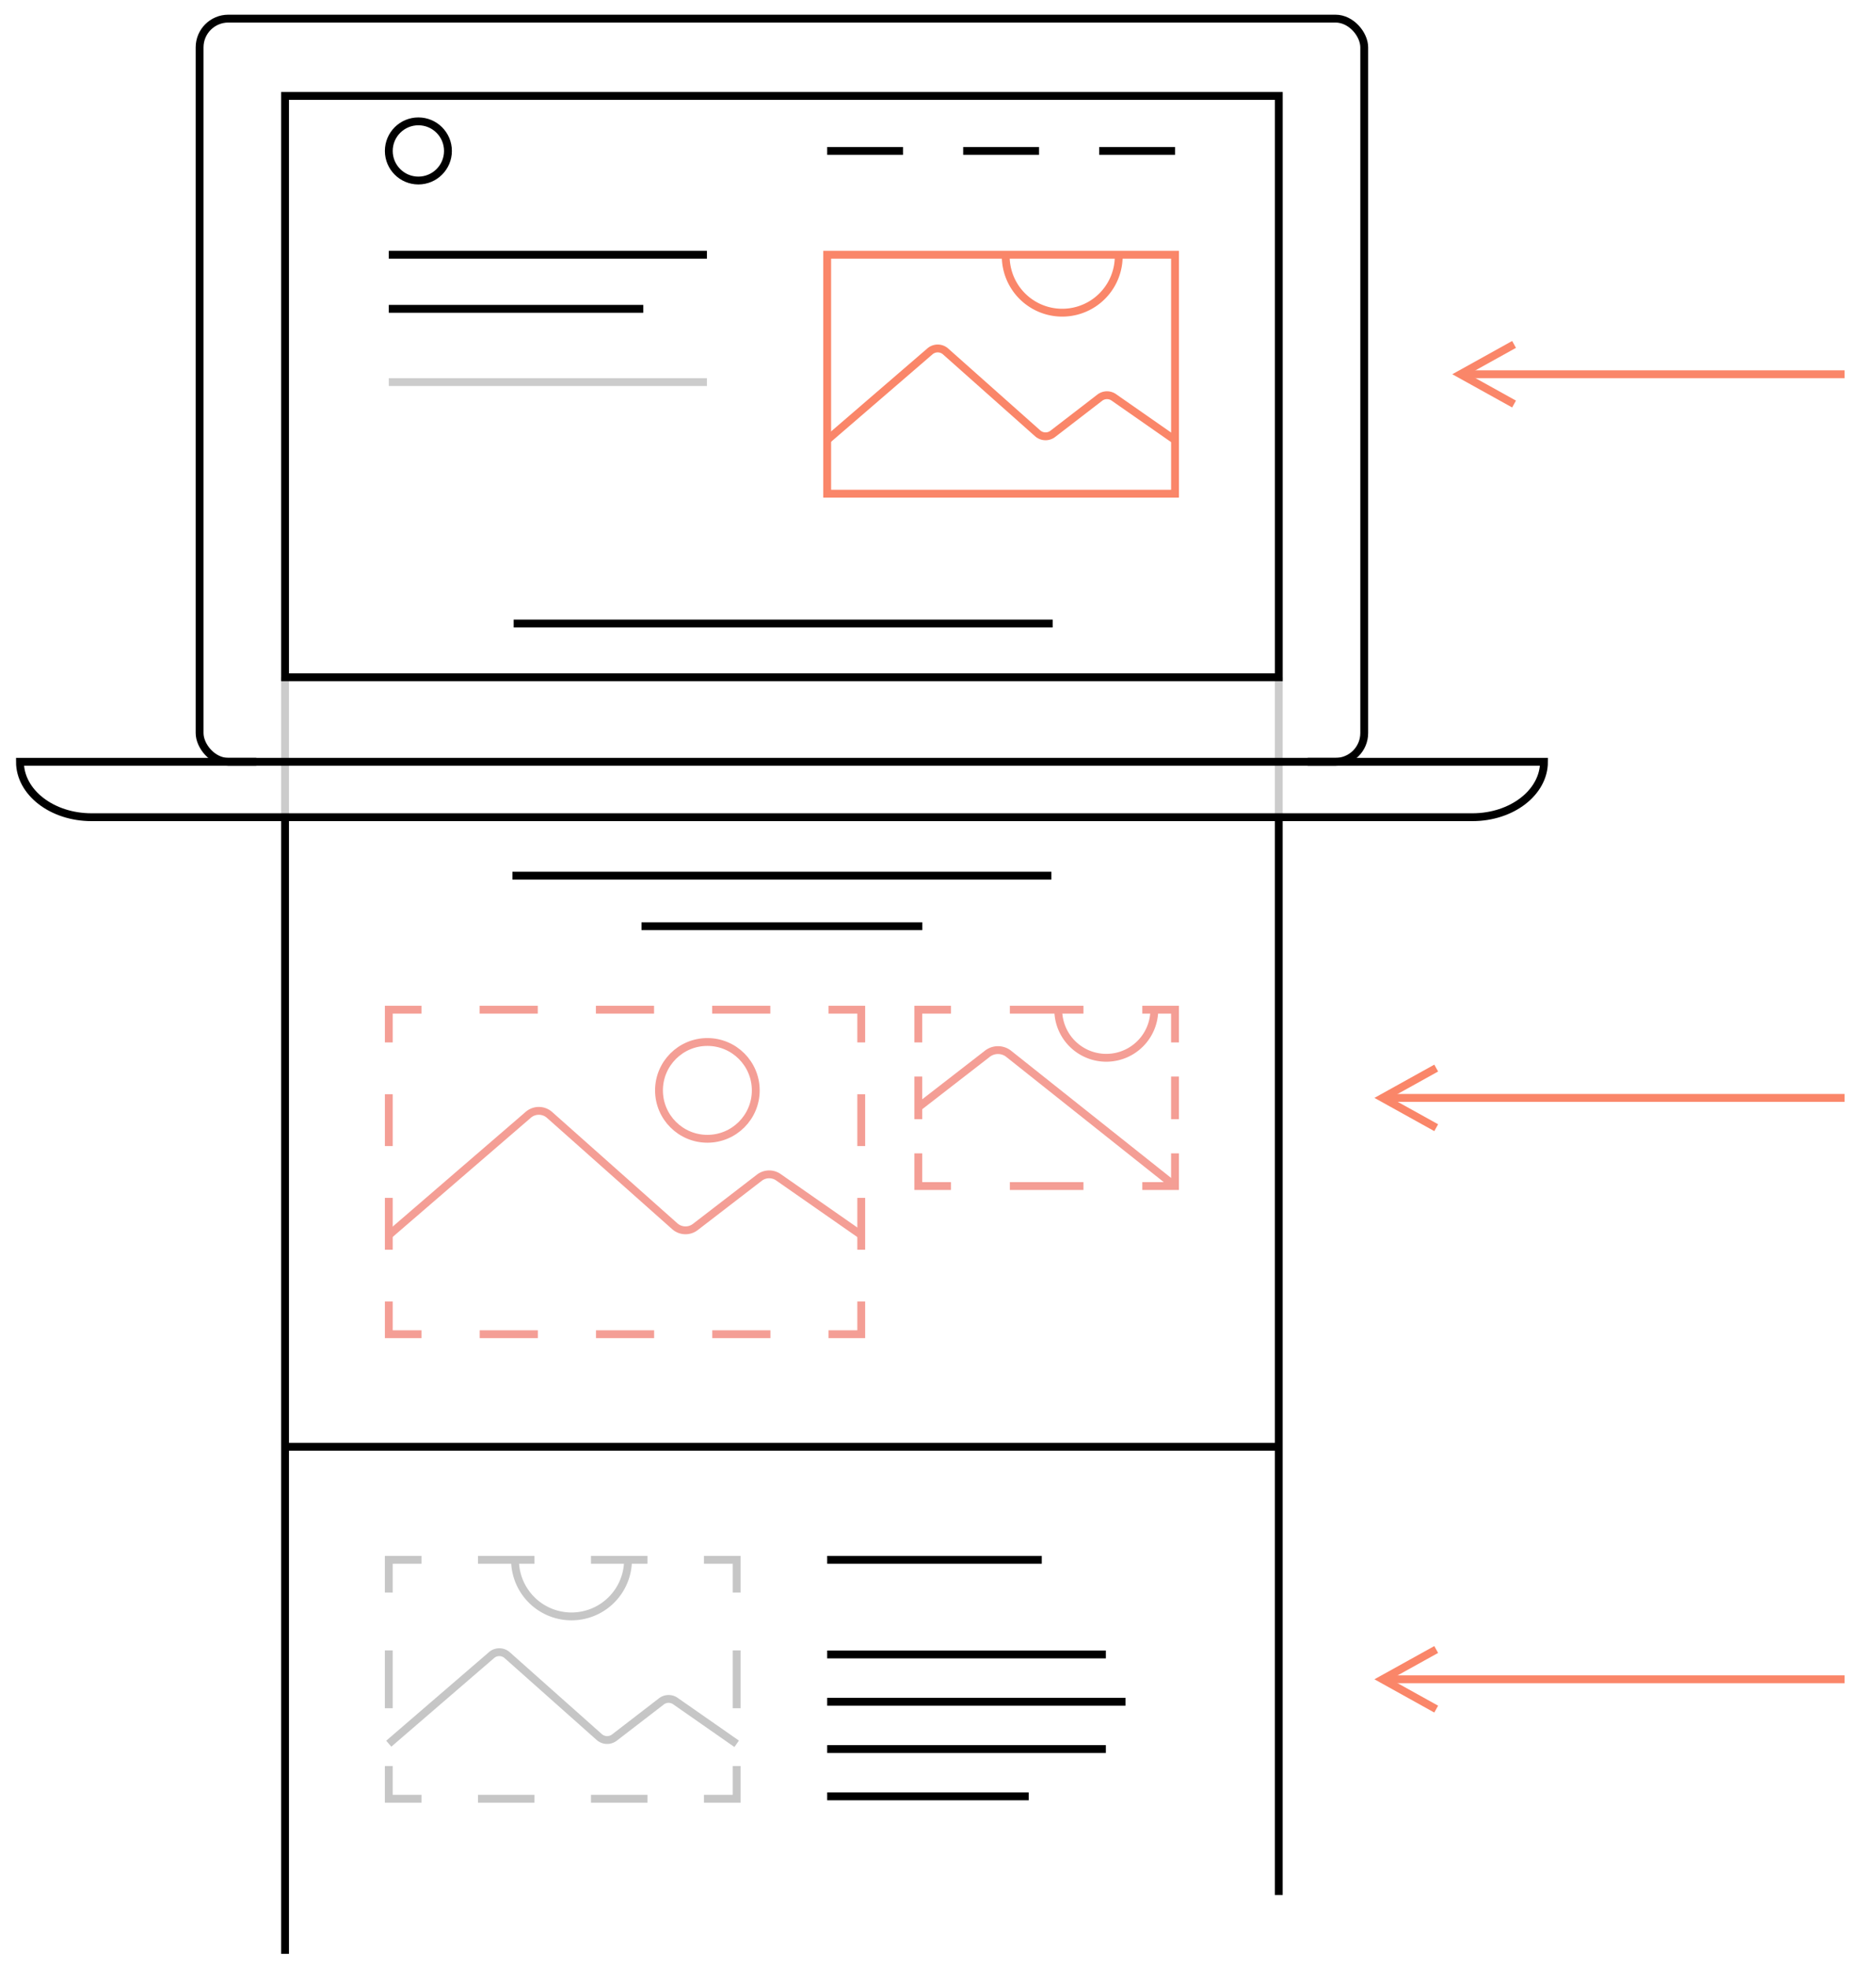 <?xml version="1.0" encoding="UTF-8"?> <svg xmlns="http://www.w3.org/2000/svg" id="Слой_1" data-name="Слой 1" viewBox="0 0 717.3 752.39"> <defs> <style>.cls-1,.cls-10,.cls-11,.cls-2,.cls-3,.cls-4,.cls-5,.cls-6,.cls-7,.cls-8,.cls-9{fill:none;stroke-miterlimit:10;stroke-width:3px;}.cls-1,.cls-2{stroke:#000;}.cls-2{opacity:0.2;isolation:isolate;}.cls-3{stroke:#fa8669;}.cls-4,.cls-5,.cls-6,.cls-7,.cls-8{stroke:#f49e95;}.cls-5{stroke-dasharray:22.23 22.23;}.cls-6{stroke-dasharray:19.81 19.81;}.cls-7{stroke-dasharray:28.14 22.51;}.cls-8{stroke-dasharray:16.31 13.05;}.cls-10,.cls-11,.cls-9{stroke:#c6c6c6;}.cls-10{stroke-dasharray:21.6 21.6;}.cls-11{stroke-dasharray:22.11 22.11;}</style> </defs> <title>6Artboard 1</title> <rect class="cls-1" x="76.32" y="7.12" width="445.3" height="284.09" rx="10.98"></rect> <path class="cls-1" d="M98,291.21H7.63c0,11.7,12.25,21.18,27.36,21.18h528c15.11,0,27.36-9.48,27.36-21.18H500"></path> <rect class="cls-1" x="108.99" y="36.66" width="379.96" height="222.24"></rect> <line class="cls-1" x1="108.99" y1="312.39" x2="108.99" y2="746.89"></line> <line class="cls-2" x1="108.99" y1="258.9" x2="108.99" y2="312.39"></line> <line class="cls-1" x1="488.94" y1="312.39" x2="488.94" y2="724.39"></line> <line class="cls-2" x1="488.94" y1="258.9" x2="488.94" y2="312.39"></line> <circle class="cls-1" cx="159.97" cy="57.7" r="11.31"></circle> <line class="cls-1" x1="316.28" y1="57.7" x2="345.28" y2="57.7"></line> <line class="cls-1" x1="368.28" y1="57.7" x2="397.28" y2="57.7"></line> <line class="cls-1" x1="420.28" y1="57.7" x2="449.28" y2="57.7"></line> <line class="cls-1" x1="148.66" y1="97.39" x2="270.3" y2="97.39"></line> <line class="cls-2" x1="148.66" y1="146.06" x2="270.3" y2="146.06"></line> <line class="cls-1" x1="148.66" y1="118.06" x2="245.97" y2="118.06"></line> <rect class="cls-3" x="316.28" y="97.39" width="133" height="91.33"></rect> <path class="cls-3" d="M316.28,168.19l39.26-33.85a4.54,4.54,0,0,1,6,0l35.21,31.3a4.54,4.54,0,0,0,5.79.21l18-13.86a4.54,4.54,0,0,1,5.46,0l23.29,16.24"></path> <path class="cls-3" d="M427.75,97.93a21.6,21.6,0,0,1-43.2,0"></path> <line class="cls-1" x1="196.4" y1="238.35" x2="402.49" y2="238.35"></line> <line class="cls-1" x1="195.92" y1="334.73" x2="402.01" y2="334.73"></line> <line class="cls-1" x1="245.28" y1="354.06" x2="352.66" y2="354.06"></line> <polyline class="cls-4" points="148.66 398.48 148.66 385.98 161.16 385.98"></polyline> <line class="cls-5" x1="183.39" y1="385.98" x2="305.68" y2="385.98"></line> <polyline class="cls-4" points="316.8 385.98 329.3 385.98 329.3 398.48"></polyline> <line class="cls-6" x1="329.3" y1="418.29" x2="329.3" y2="487.63"></line> <polyline class="cls-4" points="329.3 497.53 329.3 510.03 316.8 510.03"></polyline> <line class="cls-5" x1="294.57" y1="510.03" x2="172.28" y2="510.03"></line> <polyline class="cls-4" points="161.16 510.03 148.66 510.03 148.66 497.53"></polyline> <line class="cls-6" x1="148.66" y1="477.72" x2="148.66" y2="408.39"></line> <path class="cls-4" d="M148.66,472.15l53.33-46a6.17,6.17,0,0,1,8.14.06L258,468.75a6.17,6.17,0,0,0,7.87.28l24.47-18.83a6.17,6.17,0,0,1,7.38-.11l31.63,22.05"></path> <polyline class="cls-4" points="351.11 398.48 351.11 385.98 363.61 385.98"></polyline> <line class="cls-7" x1="386.12" y1="385.98" x2="425.51" y2="385.98"></line> <polyline class="cls-4" points="436.77 385.98 449.27 385.98 449.27 398.48"></polyline> <line class="cls-8" x1="449.27" y1="411.53" x2="449.27" y2="434.37"></line> <polyline class="cls-4" points="449.27 440.89 449.27 453.39 436.77 453.39"></polyline> <line class="cls-7" x1="414.26" y1="453.39" x2="374.87" y2="453.39"></line> <polyline class="cls-4" points="363.61 453.39 351.11 453.39 351.11 440.89"></polyline> <line class="cls-8" x1="351.11" y1="427.84" x2="351.11" y2="405"></line> <path class="cls-4" d="M351.11,423.29l26.4-20.46a6.62,6.62,0,0,1,8-.12l63.76,50.68"></path> <path class="cls-4" d="M441.35,386a18.36,18.36,0,0,1-36.72,0h0"></path> <circle class="cls-4" cx="270.47" cy="416.82" r="18.5"></circle> <line class="cls-1" x1="108.99" y1="553.06" x2="488.94" y2="553.06"></line> <line class="cls-1" x1="316.28" y1="596.28" x2="398.33" y2="596.28"></line> <line class="cls-1" x1="316.28" y1="632.45" x2="422.83" y2="632.45"></line> <line class="cls-1" x1="316.28" y1="650.53" x2="430.33" y2="650.53"></line> <line class="cls-1" x1="316.28" y1="668.61" x2="422.83" y2="668.61"></line> <line class="cls-1" x1="316.28" y1="686.69" x2="393.33" y2="686.69"></line> <polyline class="cls-9" points="148.66 608.78 148.66 596.28 161.16 596.28"></polyline> <line class="cls-10" x1="182.76" y1="596.28" x2="258.36" y2="596.28"></line> <polyline class="cls-9" points="269.16 596.28 281.66 596.28 281.66 608.78"></polyline> <line class="cls-11" x1="281.66" y1="630.89" x2="281.66" y2="664.06"></line> <polyline class="cls-9" points="281.66 675.11 281.66 687.61 269.16 687.61"></polyline> <line class="cls-10" x1="247.56" y1="687.61" x2="171.96" y2="687.61"></line> <polyline class="cls-9" points="161.16 687.61 148.66 687.61 148.66 675.11"></polyline> <line class="cls-11" x1="148.66" y1="653" x2="148.66" y2="619.84"></line> <polyline class="cls-3" points="578.91 154.45 558.38 143.06 578.91 131.66"></polyline> <line class="cls-3" x1="558.38" y1="143.06" x2="705.3" y2="143.06"></line> <line class="cls-3" x1="528.61" y1="419.69" x2="705.3" y2="419.69"></line> <line class="cls-3" x1="528.61" y1="641.94" x2="705.3" y2="641.94"></line> <polyline class="cls-3" points="549.14 431.08 528.61 419.69 549.14 408.29"></polyline> <polyline class="cls-3" points="549.14 653.34 528.61 641.94 549.14 630.55"></polyline> <path class="cls-9" d="M148.65,666.56l39.27-33.85a4.54,4.54,0,0,1,6,0l35.2,31.3a4.56,4.56,0,0,0,5.8.21l18-13.86a4.53,4.53,0,0,1,5.46,0l23.29,16.24"></path> <path class="cls-9" d="M240.12,596.3a21.6,21.6,0,1,1-43.2,0"></path> </svg> 